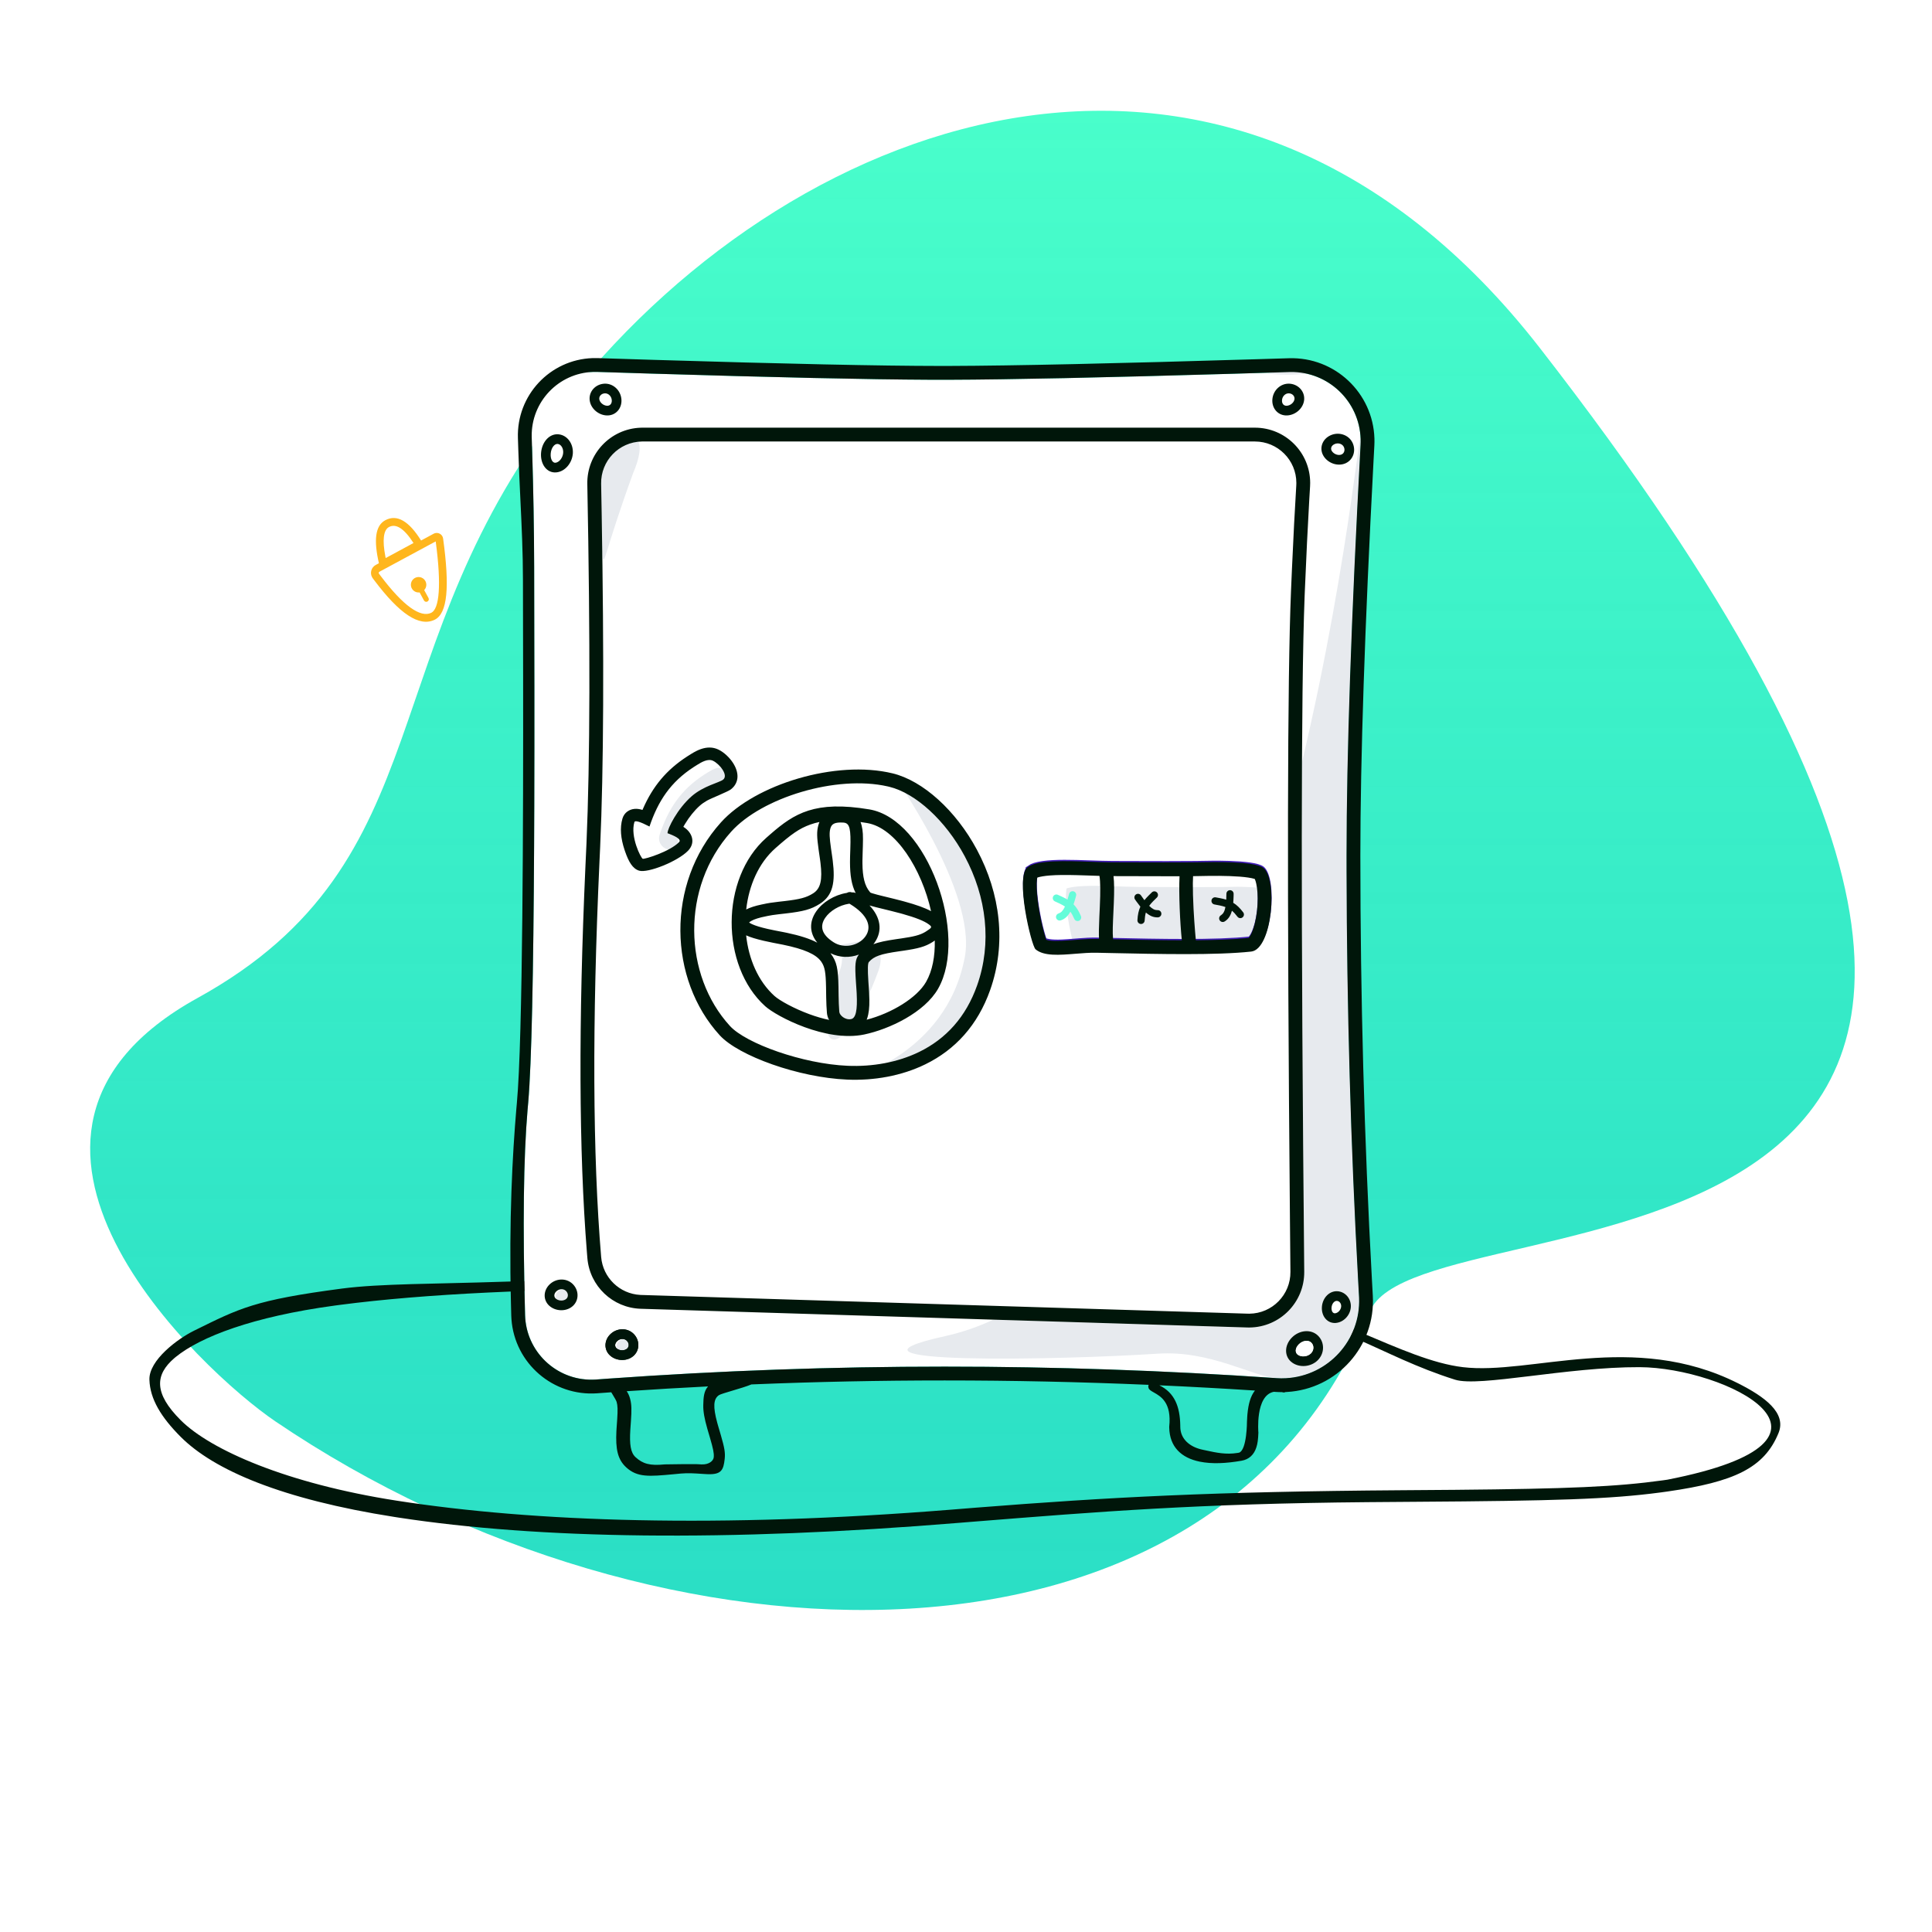 <svg xmlns="http://www.w3.org/2000/svg" fill="none" viewBox="0 0 750 750" height="750" width="750">
<rect x="0" y="0" width="750" height="750" fill="#808080" stroke="none"/>
<g clip-path="url(#clip0_268_1226)">
<path fill="white" d="M750 0H0V750H750V0Z"></path>
<path fill="white" d="M481.888 503.124C515.427 507.214 544.202 527.897 567.883 530.73C594.201 533.879 634.003 516.587 674.592 536.939C685.039 542.178 693.618 548.473 690.421 556.297C684.851 569.932 673.13 575.274 647.452 578.979L644.714 579.358C624.864 581.998 603.53 582.637 549.447 582.994L530.967 583.134C465.04 583.708 426.915 586.795 377.544 590.739L372.512 591.147C281.597 598.628 209.028 597.429 154.802 589.137L153.165 588.883C109.355 582.021 83.015 570.67 70.158 557.791C62.588 550.21 58.228 543.141 58.003 535.585C57.778 528.029 68.942 519.723 75.298 516.587C93.003 507.851 98.78 504.683 132.818 500.21C147.474 498.284 169.431 498.438 194.811 497.581C285.858 494.507 426.512 496.372 481.888 503.124Z"></path>
<path fill="url(#paint0_linear_268_1226)" d="M531.71 509.27C472.181 658.183 256.758 653.386 106.864 551.749C78.238 532.338 -20.166 440.848 76.687 387.424C173.538 334.001 142.516 251.941 220.679 154.068C311.07 40.88 479.403 -17.172 597.789 135.115C898.686 522.177 551.754 459.126 531.71 509.27Z" clip-rule="evenodd" fill-rule="evenodd"></path>
<path fill="#FFB61D" d="M163.458 209.827C158.805 202.35 154.142 199.481 149.555 201.963C145.672 204.063 145.027 209.675 147.093 218.651L145.854 219.319C144.153 220.237 143.517 222.36 144.435 224.061C144.514 224.208 144.604 224.349 144.704 224.484L145.367 225.372C155.054 238.221 162.729 243.484 168.718 240.59C173.751 238.157 174.601 227.796 172.012 209.048C171.83 207.735 170.66 206.802 169.357 206.896L169.193 206.913C168.897 206.954 168.611 207.048 168.349 207.189L163.458 209.827ZM149.724 216.639L160.523 210.796L160.497 210.757C156.784 204.997 153.638 203.165 150.983 204.601L150.861 204.671C148.901 205.868 148.357 209.627 149.606 216.051L149.724 216.639ZM169.136 210.173L147.278 221.96C147.035 222.091 146.944 222.394 147.075 222.637C147.087 222.658 147.1 222.678 147.114 222.697L147.758 223.559C156.611 235.303 163.27 239.89 167.412 237.889C170.559 236.368 171.385 227.132 169.196 210.609L169.136 210.173ZM164.67 229.071C165.184 228.533 165.5 227.803 165.5 227C165.5 225.343 164.157 224 162.5 224C160.843 224 159.5 225.343 159.5 227C159.5 228.657 160.843 230 162.5 230C162.63 230 162.759 229.991 162.885 229.975L164.59 233.106L164.652 233.205C164.941 233.614 165.497 233.751 165.947 233.506C166.432 233.241 166.611 232.634 166.347 232.149L164.67 229.071Z" clip-rule="evenodd" fill-rule="evenodd"></path>
<path fill="#00160A" d="M481.888 503.124C515.427 507.214 544.202 527.897 567.883 530.73C594.201 533.879 634.003 516.587 674.592 536.939C685.039 542.178 693.618 548.473 690.421 556.297C684.851 569.932 673.13 575.274 647.452 578.979L644.714 579.358C624.864 581.998 603.53 582.637 549.447 582.994L530.967 583.134C465.04 583.708 426.915 586.795 377.544 590.739L372.512 591.147C281.597 598.628 209.028 597.429 154.802 589.137L153.165 588.883C109.355 582.021 83.015 570.67 70.158 557.791C62.588 550.21 58.228 543.141 58.003 535.585C57.778 528.029 68.942 519.723 75.298 516.587C93.003 507.851 98.78 504.683 132.818 500.21C147.474 498.284 169.431 498.438 194.811 497.581C285.858 494.507 426.512 496.372 481.888 503.124ZM132.067 506.539L129.836 506.836C98.116 511.137 77.839 518.963 68.234 526.765L67.634 527.266C60.259 533.622 59.569 540.767 70.171 551.33C81.763 562.88 111.329 575.909 153.961 582.551C207.332 590.867 279.086 593.282 369.197 586.05L378.644 585.289C430.667 581.199 470.582 579.022 544.453 578.503L564.845 578.351C608.825 577.953 627.518 577.166 645.564 574.658L647.28 574.411C726.966 558.824 669.468 530.857 636.479 530.73C608.228 530.621 574.295 538.568 564.845 535.594C535.062 526.219 519.769 511.865 481.888 507.272L470.873 505.952L461.47 505.508C307.359 498.349 197.528 497.983 132.067 506.539Z" clip-rule="evenodd" fill-rule="evenodd"></path>
<path fill="white" d="M231.877 144.376C231.329 144.358 230.782 144.359 230.234 144.378C216.749 144.842 206.163 156.041 206.407 169.491L206.418 169.899L206.583 174.939C207.057 190.076 207.318 205.153 207.365 220.171L207.446 266.378C207.465 283.009 207.454 298.019 207.406 312.717L207.339 328.305C207.077 377.933 206.37 412.762 205.058 427.923L204.804 430.758C203.221 449.287 202.893 475.9 203.832 510.536C203.843 510.936 203.863 511.336 203.893 511.736C204.93 525.778 217.043 536.355 231.055 535.547L231.48 535.519L236.136 535.181C279.663 532.075 323.189 530.522 366.717 530.522C409.321 530.522 452.252 532.01 495.51 534.986C496.761 535.072 498.016 535.079 499.269 535.008C515.67 534.081 528.251 520.164 527.592 503.806L527.568 503.31L527.24 497.41C524.337 444.265 522.833 391.121 522.729 337.976L522.724 332.071C522.724 293.336 524.538 240.213 528.164 172.678C528.205 171.921 528.213 171.163 528.19 170.406C527.734 155.746 515.598 144.199 500.987 144.417L500.543 144.427L478.428 145.097C428.182 146.579 391.597 147.354 368.646 147.42L364.713 147.425L360.666 147.414C337.238 147.313 300.97 146.51 251.839 145.004L231.877 144.376Z"></path>
<path fill="#E7EAEE" d="M498.83 142.999C497.058 143.97 494.724 144.652 491.826 145.046C499.285 145.709 505.149 145.554 509.419 144.583L508.495 144.469C505.488 144.089 502.267 143.599 498.83 142.999Z" clip-rule="evenodd" fill-rule="evenodd"></path>
<path fill="#E7EAEE" d="M218.304 500.617L218.511 500.625C219.8 500.714 220.709 501.721 220.591 502.832C220.455 504.104 219.096 505.338 217.612 505.44C216.432 505.522 215.613 504.614 215.744 503.205C215.881 501.728 217.039 500.623 218.304 500.617Z" clip-rule="evenodd" fill-rule="evenodd"></path>
<path fill="#E7EAEE" d="M241.91 519.934L242.118 519.941C243.407 520.031 244.316 521.037 244.197 522.149C244.062 523.421 242.702 524.655 241.218 524.757C240.039 524.838 239.219 523.93 239.35 522.521C239.487 521.044 240.645 519.939 241.91 519.934Z" clip-rule="evenodd" fill-rule="evenodd"></path>
<path fill="#E7EAEE" d="M366.978 518.663C315.765 529.965 411.923 527.968 449.434 525.492C469.848 524.145 486.15 534.343 495.51 534.986C496.761 535.073 498.016 535.08 499.269 535.009C515.67 534.081 528.252 520.165 527.592 503.807L527.568 503.31L527.24 497.411C524.337 444.266 522.833 391.122 522.729 337.977L522.724 332.072C522.724 293.337 524.538 240.214 528.164 172.678C528.205 171.922 528.213 171.164 528.19 170.407C527.734 155.747 499.641 489.383 366.978 518.663Z" clip-rule="evenodd" fill-rule="evenodd"></path>
<path fill="white" d="M518.869 505L519.05 505.007C519.983 505.082 520.747 506.054 520.637 507.24C520.515 508.554 519.382 509.735 518.251 509.824C517.457 509.887 516.786 509.033 516.904 507.565C517.026 506.063 517.966 505.023 518.869 505Z"></path>
<path fill="white" d="M518.547 513.571C515.214 513.834 512.871 510.854 513.161 507.265C513.443 503.779 516.098 501.01 519.288 501.262C522.425 501.51 524.675 504.372 524.376 507.59C524.089 510.68 521.544 513.334 518.547 513.571ZM519.05 505.01L518.869 505.003C517.967 505.025 517.026 506.066 516.904 507.568C516.786 509.036 517.457 509.89 518.251 509.827C519.382 509.737 520.515 508.556 520.637 507.243C520.747 506.056 519.983 505.084 519.05 505.01Z" clip-rule="evenodd" fill-rule="evenodd"></path>
<path fill="white" d="M487.149 166.023C499.001 166.023 508.609 175.632 508.609 187.484C508.609 187.927 508.596 188.371 508.568 188.814L508.253 194.071C507.677 204.049 507.101 215.896 506.528 229.612L506.44 231.808C505.038 268.705 504.994 355.994 506.307 493.675C506.42 505.527 496.904 515.226 485.052 515.34C484.764 515.342 484.475 515.339 484.186 515.33L248.743 508.066C237.842 507.73 228.926 499.27 228.019 488.401L227.819 485.947C224.719 446.863 224.534 396.958 227.266 336.231L227.666 327.522C229.061 295.566 229.171 249.024 227.995 187.897C227.769 176.17 236.993 166.46 248.669 166.038L249.245 166.024L487.149 166.023Z"></path>
<path fill="#E7EAEE" d="M328.853 419.103C339.255 419.541 349.936 417.696 359.199 413.17C370.801 407.501 379.53 397.991 384.363 384.354C390.727 366.392 388.389 346.97 379.24 329.876C371.096 314.662 358.292 303.082 346.49 300.219C346.49 300.219 379.24 346.287 374.548 371.471C367.374 409.977 328.853 419.103 328.853 419.103Z" clip-rule="evenodd" fill-rule="evenodd"></path>
<path fill="#E7EAEE" d="M336.417 365C341.479 367.1 343.025 371.001 341.053 376.705L340.94 377.024C328.121 412.221 313.005 412.542 325.94 377.024C327.507 372.721 327.119 369.42 324.774 367.121C328.917 366.28 332.798 365.573 336.417 365Z" clip-rule="evenodd" fill-rule="evenodd"></path>
<path fill="#E7EAEE" d="M256.13 323.856C259.446 314.001 264.29 306.593 273.341 300.736L274.491 300.007C276.444 298.781 278.851 297.393 280.809 298.341C283.297 299.546 286.899 303.937 284.708 305.66C283.222 306.829 277.104 308.072 272.492 312.112C267.047 316.882 263.129 324.568 263.129 326.45C263.129 332.589 254.171 329.675 256.13 323.856Z" clip-rule="evenodd" fill-rule="evenodd"></path>
<path fill="#E7EAEE" d="M245.873 183.404C234.487 214.666 234.565 220.869 233.882 215.481C231.672 198.054 230.006 186.602 232.631 179.646C235.955 170.839 244.287 169.107 246.433 170.129C250.97 172.29 245.873 183.404 245.873 183.404Z" clip-rule="evenodd" fill-rule="evenodd"></path>
<path fill="#E7EAEE" d="M433.197 344.066L429.409 343.95C424.915 343.835 421.676 343.862 418.958 344.074C416.776 344.245 415.147 344.543 414.225 344.834L414.043 344.895L414.024 344.981C413.922 345.491 413.849 346.174 413.818 346.998L413.808 347.314C413.747 349.789 414.046 353.095 414.641 356.788C415.128 359.815 415.794 362.96 416.488 365.611L416.662 366.263C416.931 367.252 417.191 368.112 417.419 368.782L417.501 369.021L417.6 369.058C418.996 369.554 421.77 369.613 427.12 369.218L430.754 368.935C433.202 368.755 434.986 368.677 436.746 368.699L453.823 369.057C456.212 369.101 458.37 369.136 460.485 369.164L464.321 369.208C473.901 369.765 484.43 369.347 485.74 366.963C489.734 359.689 491.618 344.711 489.734 344.611C486.345 344.431 482.243 344.218 480.295 344.244L475.795 344.325L471.715 344.358C469.852 344.368 467.908 344.374 465.822 344.376L442.418 344.322C440.897 344.312 439.407 344.275 436.721 344.186L433.197 344.066Z" clip-rule="evenodd" fill-rule="evenodd"></path>
<path fill="#00160A" d="M253.743 139.696L232.049 139.016C231.383 138.994 230.716 138.995 230.05 139.018C213.467 139.588 200.485 153.494 201.056 170.077L201.221 175.108C201.415 181.321 201.711 187.524 202.006 193.717C202.508 204.233 203.008 214.719 203.008 225.177L203.077 263.103C203.144 315.994 202.984 403.101 200.635 428.331L200.458 430.311C198.931 448.188 197.559 473.339 198.343 505.764L198.469 510.683C198.482 511.167 198.506 511.65 198.542 512.133C199.809 529.272 214.729 542.139 231.868 540.872L236.518 540.535L237.289 540.48C237.444 540.739 237.601 540.999 237.757 541.255C238.51 542.499 239.214 543.66 239.377 544.231C239.79 545.668 239.833 547.297 239.595 550.982L239.354 554.436L239.288 555.558C238.936 562.444 239.732 566.54 243.091 569.625C247.411 573.592 251.988 573.171 261.365 572.309L261.786 572.27L264.2 572.036C266.99 571.767 270.127 571.985 272.265 572.133C272.881 572.176 273.414 572.213 273.832 572.231L274.621 572.27C280.002 572.485 280.856 570.714 281.327 566.336C281.587 563.923 281.249 562.025 279.831 557.127L278.771 553.517L278.418 552.262C276.763 546.143 276.914 543.089 279.071 541.611C279.594 541.253 281.781 540.603 284.302 539.853H284.304C286.897 539.081 289.845 538.204 291.702 537.431C316.707 536.403 341.712 535.889 366.717 535.889C392.99 535.889 419.388 536.457 445.912 537.592C445.736 537.879 445.704 538.292 445.891 538.87C446.101 539.522 446.899 539.973 447.919 540.55C450.623 542.079 454.884 544.489 453.893 553.847L453.897 554.232C454.046 561.609 458.518 565.936 465.711 567.405C470.521 568.387 475.992 568.091 481.951 567.057C484.901 566.546 486.801 564.701 487.708 561.89C488.209 560.337 488.388 558.942 488.506 556.166C488.506 556.166 487.194 541.738 494.49 540.295C494.707 540.31 494.924 540.325 495.142 540.34C495.986 540.398 496.833 540.426 497.679 540.423C497.793 540.45 497.908 540.479 498.024 540.51C498.374 540.605 498.708 540.551 499.008 540.394C499.196 540.387 499.384 540.377 499.572 540.367C519.097 539.262 534.029 522.538 532.925 503.014L532.597 497.119C529.591 442.104 528.089 387.088 528.089 332.073C528.089 294.609 529.793 243.584 533.2 178.998L533.521 172.967C533.57 172.059 533.58 171.15 533.552 170.241C533 152.471 518.147 138.514 500.377 139.066L489.114 139.412C433.304 141.104 393.146 141.986 368.64 142.057L364.717 142.061C341.838 142.044 304.846 141.255 253.743 139.696ZM487.166 539.808C474.765 539.007 462.392 538.329 450.046 537.773C455.957 540.643 458.065 546 458.182 553.411L458.185 553.847C458.185 558.642 461.915 561.772 466.932 562.796C467.457 562.903 467.996 563.02 468.547 563.14C472.012 563.891 475.974 564.751 480.367 564.03L481.034 563.917C484.073 562.796 484.073 551.879 484.073 551.879C484.106 550.991 484.137 550.412 484.189 549.708L484.256 548.916C484.635 544.942 485.465 541.973 487.166 539.808ZM244.534 542.751C244.243 541.735 243.827 540.836 243.29 540.064C253.816 539.352 264.343 538.731 274.87 538.201C273.225 540.033 273.071 542.509 273.01 545.466C272.958 548.014 273.473 550.724 274.556 554.542L274.621 554.77L275.612 558.144C276.826 562.311 277.19 564.054 277.088 565.514L277.066 565.762C276.92 567.117 275.18 568.646 272.239 568.475L271.713 568.448C270.452 568.257 258.03 568.475 258.03 568.475C252.295 569.056 249.533 568.257 246.719 565.673C244.83 563.938 244.324 560.858 244.696 554.962L244.928 551.652C245.22 547.325 245.195 545.299 244.65 543.177L244.534 542.751ZM230.234 144.38C230.782 144.361 231.329 144.36 231.877 144.378L251.839 145.006C300.97 146.512 337.238 147.315 360.666 147.416L364.713 147.426L368.646 147.422C391.597 147.355 428.183 146.581 478.428 145.099L500.543 144.429L500.987 144.418C515.598 144.201 527.734 155.747 528.19 170.408C528.213 171.165 528.205 171.923 528.164 172.679C524.538 240.215 522.724 293.338 522.724 332.073L522.729 337.978C522.833 391.123 524.337 444.267 527.24 497.412L527.568 503.311L527.592 503.808C528.252 520.166 515.67 534.082 499.269 535.01C498.016 535.081 496.761 535.073 495.51 534.987C452.252 532.012 409.321 530.524 366.717 530.524C323.189 530.524 279.663 532.077 236.136 535.183L231.48 535.521L231.055 535.549C217.043 536.357 204.93 525.78 203.893 511.737C203.863 511.338 203.843 510.938 203.832 510.537C202.893 475.902 203.221 449.289 204.804 430.76L205.058 427.925C206.37 412.764 207.077 377.934 207.339 328.307L207.406 312.719C207.454 298.02 207.465 283.011 207.446 266.38L207.365 220.173C207.318 205.155 207.057 190.078 206.583 174.94L206.418 169.901L206.407 169.493C206.163 156.043 216.749 144.843 230.234 144.38ZM508.609 187.483C508.609 175.63 499.001 166.022 487.149 166.022L249.245 166.023L248.669 166.036C236.993 166.458 227.769 176.169 227.995 187.895C229.171 249.022 229.061 295.564 227.666 327.521L227.266 336.229C224.534 396.956 224.719 446.862 227.819 485.946L228.019 488.4C228.926 499.269 237.842 507.729 248.743 508.065L484.186 515.329C484.475 515.338 484.764 515.341 485.052 515.338C496.904 515.225 506.42 505.526 506.307 493.674C504.994 355.993 505.038 268.704 506.44 231.807L506.528 229.611C507.101 215.895 507.677 204.048 508.253 194.07L508.568 188.812C508.596 188.37 508.609 187.926 508.609 187.483ZM249.451 171.387H487.149C496.038 171.387 503.244 178.593 503.244 187.483C503.244 187.815 503.234 188.148 503.213 188.48C502.651 197.53 502.092 208.333 501.533 220.893L501.167 229.387C499.75 263.283 499.612 344.454 500.752 473.03L500.942 493.725C501.027 502.614 493.89 509.889 485.001 509.973C484.785 509.975 484.568 509.973 484.351 509.966L248.909 502.703L248.554 502.688C240.54 502.266 234.036 495.987 233.366 487.954C230.062 448.364 229.841 397.218 232.713 334.55L232.982 328.75C234.336 298.596 234.529 255.353 233.563 198.988L233.359 187.792C233.188 178.905 240.254 171.561 249.141 171.39C249.245 171.388 249.348 171.387 249.451 171.387ZM241.228 154.933C241.567 158.581 238.924 161.508 235.362 161.263C232.106 161.038 229.241 158.438 228.907 155.306L228.887 155.077C228.68 151.961 231.067 149.312 234.27 148.972L234.512 148.951C237.927 148.716 240.901 151.416 241.228 154.933ZM234.928 152.693L234.721 152.701C233.432 152.79 232.523 153.797 232.641 154.908C232.777 156.18 234.136 157.414 235.62 157.516C236.8 157.597 237.619 156.69 237.488 155.281C237.351 153.803 236.193 152.698 234.928 152.693ZM215.941 183.381C212.228 183.71 209.726 180.138 210.035 175.855C210.338 171.656 213.221 168.282 216.791 168.598L217.022 168.624C220.301 169.05 222.566 172.276 222.381 175.892L222.364 176.145C222.058 179.841 219.286 183.084 215.941 183.381ZM216.516 172.343L216.333 172.335C215.195 172.348 213.942 173.887 213.781 176.125C213.62 178.36 214.581 179.731 215.609 179.64C217.004 179.516 218.457 177.816 218.621 175.835C218.776 173.959 217.72 172.451 216.516 172.343ZM493.939 154.933C493.6 158.581 496.243 161.508 499.805 161.263C503.061 161.038 505.926 158.438 506.26 155.306L506.28 155.077C506.487 151.961 504.1 149.312 500.897 148.972L500.655 148.951C497.24 148.716 494.266 151.416 493.939 154.933ZM500.239 152.693L500.446 152.701C501.735 152.79 502.644 153.797 502.526 154.908C502.39 156.18 501.031 157.414 499.547 157.516C498.367 157.597 497.548 156.69 497.679 155.281C497.816 153.803 498.974 152.698 500.239 152.693ZM513.936 177.242C511.943 174.281 513.157 170.528 516.485 168.998C519.695 167.522 523.519 168.748 525.024 171.823L525.126 172.043C526.433 174.987 525.333 178.379 522.531 179.757L522.323 179.855C519.443 181.131 515.759 179.951 513.936 177.242ZM521.672 173.517L521.575 173.333C520.938 172.24 519.402 171.79 518.054 172.41C516.768 173.001 516.392 174.165 517.052 175.146C517.883 176.38 519.631 176.94 520.8 176.421C521.822 175.969 522.239 174.678 521.672 173.517ZM213.289 498.671C210.685 501.247 210.828 505.188 213.714 507.289C216.353 509.211 220.219 509.06 222.488 506.876L222.65 506.713C224.812 504.459 224.686 500.896 222.45 498.577L222.279 498.405C219.813 496.03 215.8 496.186 213.289 498.671ZM219.555 501.004L219.709 501.143C220.639 502.04 220.688 503.396 219.883 504.171C218.961 505.058 217.127 505.129 215.924 504.254C214.969 503.558 214.924 502.336 215.93 501.34C216.985 500.297 218.582 500.195 219.555 501.004ZM237.32 526.604C234.434 524.502 234.291 520.561 236.895 517.985C239.407 515.5 243.42 515.344 245.885 517.719L246.057 517.891C248.292 520.21 248.418 523.774 246.256 526.028L246.094 526.19C243.825 528.375 239.959 528.526 237.32 526.604ZM243.315 520.457L243.161 520.318C242.189 519.509 240.591 519.611 239.537 520.655C238.531 521.65 238.575 522.872 239.531 523.568C240.733 524.444 242.568 524.372 243.489 523.485C244.294 522.71 244.245 521.354 243.315 520.457ZM501.514 519.232C498.524 522.247 498.444 526.683 501.629 528.964C504.546 531.053 508.913 530.641 511.526 528.069C514.234 525.404 514.311 521.115 511.647 518.506C508.951 515.867 504.428 516.293 501.514 519.232ZM508.901 521.082L509.054 521.223C510.159 522.305 510.125 524.179 508.891 525.393C507.563 526.7 505.226 526.921 503.816 525.91C502.673 525.092 502.705 523.365 504.181 521.876C505.679 520.365 507.763 520.121 508.901 521.082ZM518.547 513.57C515.214 513.833 512.871 510.852 513.161 507.264C513.443 503.777 516.098 501.009 519.288 501.261C522.425 501.509 524.675 504.371 524.376 507.589C524.089 510.679 521.544 513.333 518.547 513.57ZM519.05 505.008L518.869 505.001C517.966 505.024 517.026 506.065 516.904 507.567C516.786 509.034 517.457 509.888 518.251 509.826C519.382 509.736 520.515 508.555 520.637 507.242C520.747 506.055 519.983 505.083 519.05 505.008Z" clip-rule="evenodd" fill-rule="evenodd"></path>
<path fill="#00160A" d="M236.895 517.983C234.291 520.56 234.434 524.501 237.32 526.602C239.959 528.524 243.825 528.373 246.094 526.189L246.256 526.026C248.418 523.772 248.292 520.208 246.057 517.889L245.885 517.718C243.42 515.342 239.407 515.499 236.895 517.983ZM243.161 520.316L243.315 520.456C244.245 521.353 244.294 522.708 243.489 523.483C242.568 524.37 240.733 524.442 239.531 523.566C238.575 522.87 238.531 521.648 239.537 520.653C240.591 519.61 242.189 519.507 243.161 520.316Z" clip-rule="evenodd" fill-rule="evenodd"></path>
<path fill="white" d="M508.901 521.082L509.054 521.223C510.159 522.305 510.125 524.179 508.891 525.393C507.563 526.701 505.226 526.921 503.816 525.911C502.673 525.093 502.705 523.365 504.181 521.876C505.679 520.365 507.763 520.122 508.901 521.082Z"></path>
<path fill="#00160A" d="M272.082 290.792C270.843 291.223 269.726 291.806 268.345 292.656L267.285 293.321L266.76 293.656C258.758 298.821 253.416 305.244 249.616 313.942L249.412 314.413L249.26 314.367C248.251 314.071 247.337 313.926 246.359 314.008C244.275 314.181 242.333 315.43 241.639 317.757C240.555 321.392 241.003 325.549 242.409 329.805L242.674 330.585C244.046 334.53 245.565 337.207 248.091 337.988C251.449 339.027 263.051 334.429 267.097 330.255C269.983 327.278 268.827 323.638 266.08 321.536L265.828 321.35L265.563 321.166L265.262 320.971L265.463 320.611C265.603 320.364 265.75 320.112 265.904 319.859C267.544 317.138 269.595 314.566 271.674 312.745C272.474 312.044 273.399 311.402 274.454 310.802C276.086 309.874 282.597 307.319 283.693 306.457C287.213 303.688 286.806 299.679 284.579 296.203C283.195 294.041 281.018 292.015 278.914 290.997C276.704 289.926 274.391 289.991 272.082 290.792ZM276.809 295.342C279.297 296.547 282.899 300.938 280.708 302.662C279.222 303.83 273.104 305.073 268.492 309.113C263.047 313.883 259.129 321.569 259.129 323.451L259.75 323.684C263.145 324.99 264.438 326.061 263.63 326.894C260.029 330.609 250.243 333.6 249.519 333.376C248.806 333.155 244.583 324.78 246.266 319.137C246.491 318.382 248.446 318.955 252.13 320.857C255.446 311.002 260.29 303.594 269.341 297.737L270.491 297.008C272.444 295.782 274.851 294.394 276.809 295.342Z" clip-rule="evenodd" fill-rule="evenodd"></path>
<path fill="#00160A" d="M279.408 401.906C259.531 380.185 258.381 343.13 279.854 319.267C293.194 304.442 324.549 294.893 346.49 300.216C358.292 303.079 371.096 314.659 379.24 329.873C388.389 346.968 390.727 366.39 384.363 384.351C379.53 397.988 370.801 407.499 359.199 413.167C349.936 417.693 339.255 419.538 328.853 419.1C310.082 418.31 286.741 409.921 279.408 401.906ZM374.51 332.405C367.031 318.433 355.376 307.893 345.225 305.43L344.622 305.288C324.607 300.749 295.737 309.637 283.842 322.856C264.259 344.618 265.313 378.556 283.366 398.285C289.596 405.093 311.607 413.004 329.079 413.74C338.643 414.142 348.448 412.449 356.844 408.347C367.207 403.283 374.952 394.845 379.306 382.559C385.134 366.11 382.983 348.236 374.51 332.405ZM364.174 383.809C376.047 362.967 359.953 317.963 337.473 314.207C316.343 310.676 308.333 315.802 299.22 323.704L297.458 325.25C279.623 341.019 279.623 374.894 297.047 390.61C301.425 394.559 320.69 404.691 335.473 401.592C345.275 399.536 358.917 393.039 364.174 383.809ZM314.561 320.086C315.68 319.685 316.861 319.354 318.117 319.097C317.948 319.487 317.804 319.902 317.684 320.34C317.018 322.79 317.087 324.886 317.806 329.988L318.297 333.369C318.339 333.668 318.376 333.941 318.413 334.221L318.521 335.081C319.285 341.54 318.591 344.91 315.703 346.768C313.06 348.469 310.461 349.111 304.524 349.802L302.3 350.053C299.561 350.369 298.122 350.587 296.392 350.978L295.609 351.136C293.212 351.64 291.222 352.266 289.677 353.055C290.695 343.827 294.474 335.049 301.011 329.269C307.177 323.818 310.288 321.618 314.561 320.086ZM336.589 319.499C335.721 319.354 334.876 319.224 334.054 319.109C334.226 319.545 334.372 320.009 334.492 320.499C334.995 322.545 335.081 324.362 334.959 328.501L334.9 330.287C334.838 332.006 334.808 333.028 334.799 334.01V335.188C334.849 340.424 335.67 343.905 337.684 346.262L337.908 346.514L337.997 346.552C338.121 346.602 338.279 346.659 338.467 346.721L338.665 346.786C339.127 346.933 339.705 347.096 340.446 347.291L341.684 347.607L346.972 348.902C348.011 349.16 348.935 349.396 349.819 349.629L351.274 350.021C355.645 351.225 358.996 352.399 361.434 353.708C357.794 337.41 347.772 321.367 336.589 319.499ZM362.02 365.694C362.321 365.502 362.607 365.306 362.877 365.108C363.007 371.187 361.988 376.808 359.513 381.154C355.958 387.394 346.085 393.337 336.443 395.853C336.687 395.237 336.885 394.569 337.037 393.854C337.506 391.653 337.581 389.132 337.396 385.563L337.28 383.642L337.105 381.116C336.774 376.069 336.855 373.957 337.295 373.452C339.274 371.177 342.016 370.306 348.995 369.305L350.612 369.074C356.446 368.222 359.182 367.502 362.02 365.694ZM321.013 393.239C321.086 394.145 321.387 395.068 321.874 395.94C319.4 395.418 316.826 394.666 314.202 393.706C308.334 391.558 302.644 388.434 300.64 386.626C294.276 380.886 290.614 372.222 289.652 363.1C291.3 363.859 293.48 364.501 296.187 365.142L296.603 365.24C297.696 365.493 298.813 365.729 300.132 365.989L303.9 366.721C312.334 368.454 316.689 370.463 318.679 373.146L318.879 373.426C320.197 375.348 320.562 377.524 320.668 383.173L320.727 387.197C320.774 389.606 320.849 391.204 321.013 393.239ZM327.358 319.324L327.6 319.346C329.877 319.618 330.359 321.729 330.089 329.695L329.998 332.457C329.976 333.289 329.967 333.96 329.968 334.695C329.97 339.689 330.569 343.569 332.175 346.677C331.875 346.517 331.533 346.427 331.17 346.427L330.804 346.432L330.713 346.434L330.672 346.417C330.056 346.189 329.383 346.261 328.838 346.581L328.783 346.616L328.594 346.646C323.914 347.426 319.263 350.222 316.769 353.924C314.094 357.896 314.227 362.232 317.278 365.945C314.375 364.413 310.521 363.184 305.436 362.109L303.796 361.779C302.83 361.592 301.626 361.362 301.626 361.362L300.656 361.17C299.719 360.983 298.889 360.808 298.091 360.627L297.695 360.536C295.273 359.974 293.361 359.397 292.024 358.795L291.812 358.696C291.4 358.501 291.074 358.313 290.841 358.145L290.811 358.121L290.87 358.06C291.035 357.896 291.285 357.709 291.627 357.512C292.8 356.835 294.731 356.215 297.381 355.704L298.051 355.559C299.23 355.316 300.386 355.143 302.19 354.928L305.117 354.594C311.775 353.819 314.858 353.054 318.316 350.829C323.359 347.583 324.322 342.509 323.259 334.045L323.141 333.151C323.081 332.713 323.016 332.257 322.931 331.674L322.598 329.388C322 325.135 321.915 323.31 322.307 321.748L322.344 321.607C322.822 319.846 324.042 319.118 327.358 319.324ZM322.37 370.023C322.434 370.105 322.496 370.187 322.558 370.27C324.839 373.346 325.362 376.063 325.494 383.001L325.547 386.667C325.587 388.96 325.647 390.472 325.777 392.221L325.826 392.85C325.926 394.091 328.043 396.062 330.381 395.616C332.203 395.268 332.907 392.284 332.564 385.642L332.517 384.811L332.251 380.913C331.83 374.532 331.963 372.411 333.42 370.563C329.928 371.877 325.867 371.813 322.37 370.023ZM339.053 366.532C341.218 365.713 343.974 365.159 347.802 364.598L349.877 364.301C354.726 363.593 357.07 363.014 359.056 361.847L359.425 361.622C361.672 360.19 361.888 359.905 360.889 359.098L360.565 358.847C358.798 357.517 355.384 356.188 350.47 354.81L349.432 354.524C348.311 354.22 347.16 353.924 345.802 353.587L340.156 352.202C339.089 351.934 338.236 351.71 337.541 351.504C341.906 356.119 342.627 361.313 339.628 365.75L339.459 365.995C339.328 366.178 339.193 366.357 339.053 366.532ZM329.455 350.854L329.759 350.811L329.976 350.941C336.994 355.209 338.557 359.858 335.961 363.506C333.379 367.136 327.709 368.39 323.64 365.811C318.924 362.822 318.14 359.572 320.329 356.322C322.178 353.577 325.874 351.405 329.455 350.854Z" clip-rule="evenodd" fill-rule="evenodd"></path>
<path stroke-width="5.365" stroke="#421EB7" d="M400.213 339.186C400.412 338.461 400.604 338.256 400.605 338.25C401.288 337.755 402.714 337.251 405.082 336.916C407.373 336.591 410.175 336.47 413.259 336.464C416.333 336.458 419.601 336.565 422.819 336.676C423.008 336.683 423.196 336.689 423.385 336.696C426.387 336.8 429.342 336.903 431.956 336.906C435.036 336.909 438.167 336.92 441.321 336.931C449.029 336.957 456.874 336.984 464.462 336.906C464.793 336.902 465.271 336.892 465.867 336.88C468.288 336.829 472.662 336.737 477.121 336.881C479.897 336.97 482.623 337.149 484.855 337.472C485.972 337.634 486.912 337.824 487.646 338.038C488.424 338.264 488.775 338.462 488.871 338.535C489.041 338.664 489.396 339.063 489.774 340.003C490.138 340.906 490.443 342.108 490.655 343.561C491.077 346.466 491.081 350.069 490.666 353.619C490.248 357.184 489.429 360.509 488.317 362.914C487.112 365.518 486.005 366.156 485.479 366.214C472.13 367.664 449.571 367.17 431.609 366.776C429.596 366.732 427.64 366.689 425.762 366.65C423.507 366.604 421.15 366.755 418.89 366.93C418.341 366.973 417.801 367.016 417.268 367.06C415.557 367.198 413.92 367.331 412.339 367.398C410.269 367.485 408.467 367.449 406.965 367.198C405.641 366.976 404.703 366.612 404.048 366.147C403.974 365.988 403.878 365.755 403.762 365.441C403.476 364.667 403.133 363.573 402.768 362.231C402.04 359.556 401.262 356.052 400.686 352.477C400.108 348.882 399.751 345.327 399.82 342.511C399.855 341.097 399.995 339.982 400.213 339.186ZM404.159 366.363C404.159 366.363 404.151 366.352 404.135 366.323C404.151 366.347 404.159 366.363 404.159 366.363Z"></path>
<path fill="#00160A" d="M431.899 334.743C434.994 334.746 438.132 334.757 441.29 334.768C447.785 334.79 454.36 334.812 460.801 334.772L464.375 334.743C464.682 334.74 465.136 334.73 465.71 334.718C471.084 334.605 486.945 334.27 490.433 336.917C496.139 341.248 493.868 368.514 485.71 369.4C472.17 370.871 449.418 370.371 431.507 369.978C429.485 369.933 427.525 369.89 425.647 369.852C423.04 369.798 420.233 370.025 417.461 370.25C411.246 370.754 405.209 371.243 401.997 368.514C400.341 367.106 393.96 340.308 398.929 336.628C402.727 333.816 413.618 334.194 423.403 334.534C425.832 334.618 428.193 334.7 430.361 334.731L430.364 334.728L430.367 334.731C430.889 334.738 431.401 334.742 431.899 334.743ZM425.356 339.968C425.884 339.986 426.366 340.001 426.811 340.015C427.171 342.237 427.213 346.141 426.954 351.893L426.762 356.05C426.593 359.935 426.531 362.579 426.642 364.508L425.381 364.482C423.621 364.459 421.837 364.537 419.389 364.717L415.755 365.001C410.405 365.395 407.631 365.337 406.235 364.841L406.136 364.803L406.054 364.565C405.826 363.895 405.566 363.035 405.297 362.046L405.123 361.394C404.429 358.743 403.763 355.598 403.275 352.57C402.681 348.877 402.382 345.571 402.443 343.096L402.453 342.781C402.484 341.956 402.557 341.274 402.659 340.764L402.678 340.678L402.86 340.617C403.782 340.325 405.411 340.027 407.593 339.857C410.311 339.645 413.55 339.618 418.044 339.732L421.832 339.848L425.356 339.968ZM442.458 364.839L432.086 364.622C432.03 364.014 431.989 363.266 431.976 362.401L431.973 362.215C431.956 360.856 431.983 359.558 432.078 357.278L432.38 350.572C432.563 345.965 432.569 342.621 432.264 340.108L454.457 340.159C455.646 340.158 456.788 340.155 457.895 340.152C457.555 346.827 458.096 358.502 458.789 365.023C456.918 365.02 454.974 365.009 452.956 364.99L449.12 364.947C447.005 364.919 444.847 364.884 442.458 364.839ZM464.239 365.005C472.484 364.936 479.103 364.669 484.235 364.159L484.715 364.109L484.779 364.042C485.052 363.732 485.372 363.234 485.699 362.566L485.822 362.308C486.786 360.224 487.548 357.188 487.942 353.826C488.331 350.5 488.327 347.13 487.94 344.467C487.762 343.238 487.511 342.23 487.227 341.525L487.146 341.335L487.086 341.21L486.872 341.143C486.298 340.973 485.51 340.81 484.545 340.666C482.644 340.383 480.196 340.194 477.332 340.093C474.669 340 471.961 339.986 468.929 340.026L464.43 340.108L463.151 340.118C463.109 340.843 463.079 341.706 463.067 342.673L463.064 342.987C463.042 345.602 463.135 348.897 463.321 352.545L463.36 353.279C463.513 356.141 463.717 359.098 463.935 361.698L464.067 363.212C464.126 363.86 464.184 364.461 464.239 365.005ZM440.613 349.17L441.102 349.871C441.661 350.658 442.188 351.355 442.691 351.97C442.016 353.44 441.662 355.091 441.551 357.216C441.511 357.989 442.104 358.648 442.877 358.689C443.65 358.729 444.309 358.135 444.35 357.362C444.414 356.138 444.563 355.128 444.83 354.232C446.381 355.589 447.739 356.093 449.167 356.119H449.442C450.216 356.119 450.844 355.492 450.844 354.718C450.844 353.992 450.292 353.396 449.586 353.324L449.442 353.317H449.208C448.292 353.296 447.371 352.91 446.116 351.644C446.524 351.073 447.017 350.505 447.607 349.9L449.109 348.413C449.659 347.869 449.663 346.981 449.118 346.432C448.573 345.882 447.686 345.878 447.136 346.423L445.878 347.662C445.267 348.274 444.73 348.862 444.261 349.451L443.751 348.76C443.488 348.396 443.212 348.004 442.923 347.583C442.485 346.945 441.613 346.783 440.975 347.221C440.337 347.659 440.175 348.532 440.613 349.17ZM478.879 347.835L478.892 346.98C478.898 346.206 478.276 345.574 477.502 345.567C476.728 345.561 476.096 346.183 476.089 346.957C476.082 347.808 476.06 348.571 476.025 349.253C475.307 349.027 474.533 348.84 473.684 348.675L471.948 348.351C471.187 348.207 470.454 348.706 470.31 349.466C470.165 350.227 470.665 350.96 471.425 351.104L473.502 351.497C474.329 351.669 475.055 351.863 475.713 352.109C475.381 353.861 474.833 354.695 474.086 355.224L473.891 355.356L473.776 355.442C473.23 355.896 473.107 356.699 473.513 357.301C473.945 357.943 474.816 358.112 475.458 357.679L475.686 357.525C476.855 356.705 477.699 355.528 478.226 353.535C478.949 354.129 479.637 354.883 480.375 355.862C480.841 356.48 481.72 356.604 482.338 356.138C482.956 355.672 483.079 354.794 482.614 354.176C481.333 352.476 480.116 351.305 478.735 350.463C478.808 349.673 478.856 348.8 478.879 347.835Z" clip-rule="evenodd" fill-rule="evenodd"></path>
<path fill="#64FCD9" d="M417.739 347.717L417.519 348.543C417.264 349.474 417.006 350.309 416.744 351.058C417.881 352.209 418.779 353.64 419.61 355.599C419.912 356.311 419.58 357.134 418.867 357.436C418.155 357.739 417.332 357.406 417.03 356.694C416.551 355.565 416.065 354.667 415.508 353.916C414.514 355.722 413.411 356.66 412.078 357.173L411.819 357.267C411.092 357.532 410.288 357.157 410.023 356.43C409.775 355.748 410.089 354.999 410.728 354.689L410.86 354.634L411.081 354.553C411.934 354.221 412.668 353.543 413.414 351.924C412.835 351.527 412.178 351.162 411.417 350.795L409.496 349.912C408.793 349.588 408.486 348.756 408.81 348.053C409.134 347.35 409.967 347.043 410.67 347.367L412.276 348.101C413.06 348.466 413.765 348.836 414.407 349.229C414.607 348.575 414.813 347.84 415.026 347.016C415.219 346.267 415.983 345.816 416.733 346.01C417.482 346.203 417.933 346.967 417.739 347.717Z" clip-rule="evenodd" fill-rule="evenodd"></path>
</g>
<defs>
<linearGradient gradientUnits="userSpaceOnUse" y2="625" x2="377.5" y1="43" x1="377.5" id="paint0_linear_268_1226">
<stop stop-color="#49FECB"></stop>
<stop stop-opacity="0.9" stop-color="#13DBBF" offset="1"></stop>
</linearGradient>
<clipPath id="clip0_268_1226">
<rect fill="white" height="750" width="750"></rect>
</clipPath>
</defs>
</svg>
